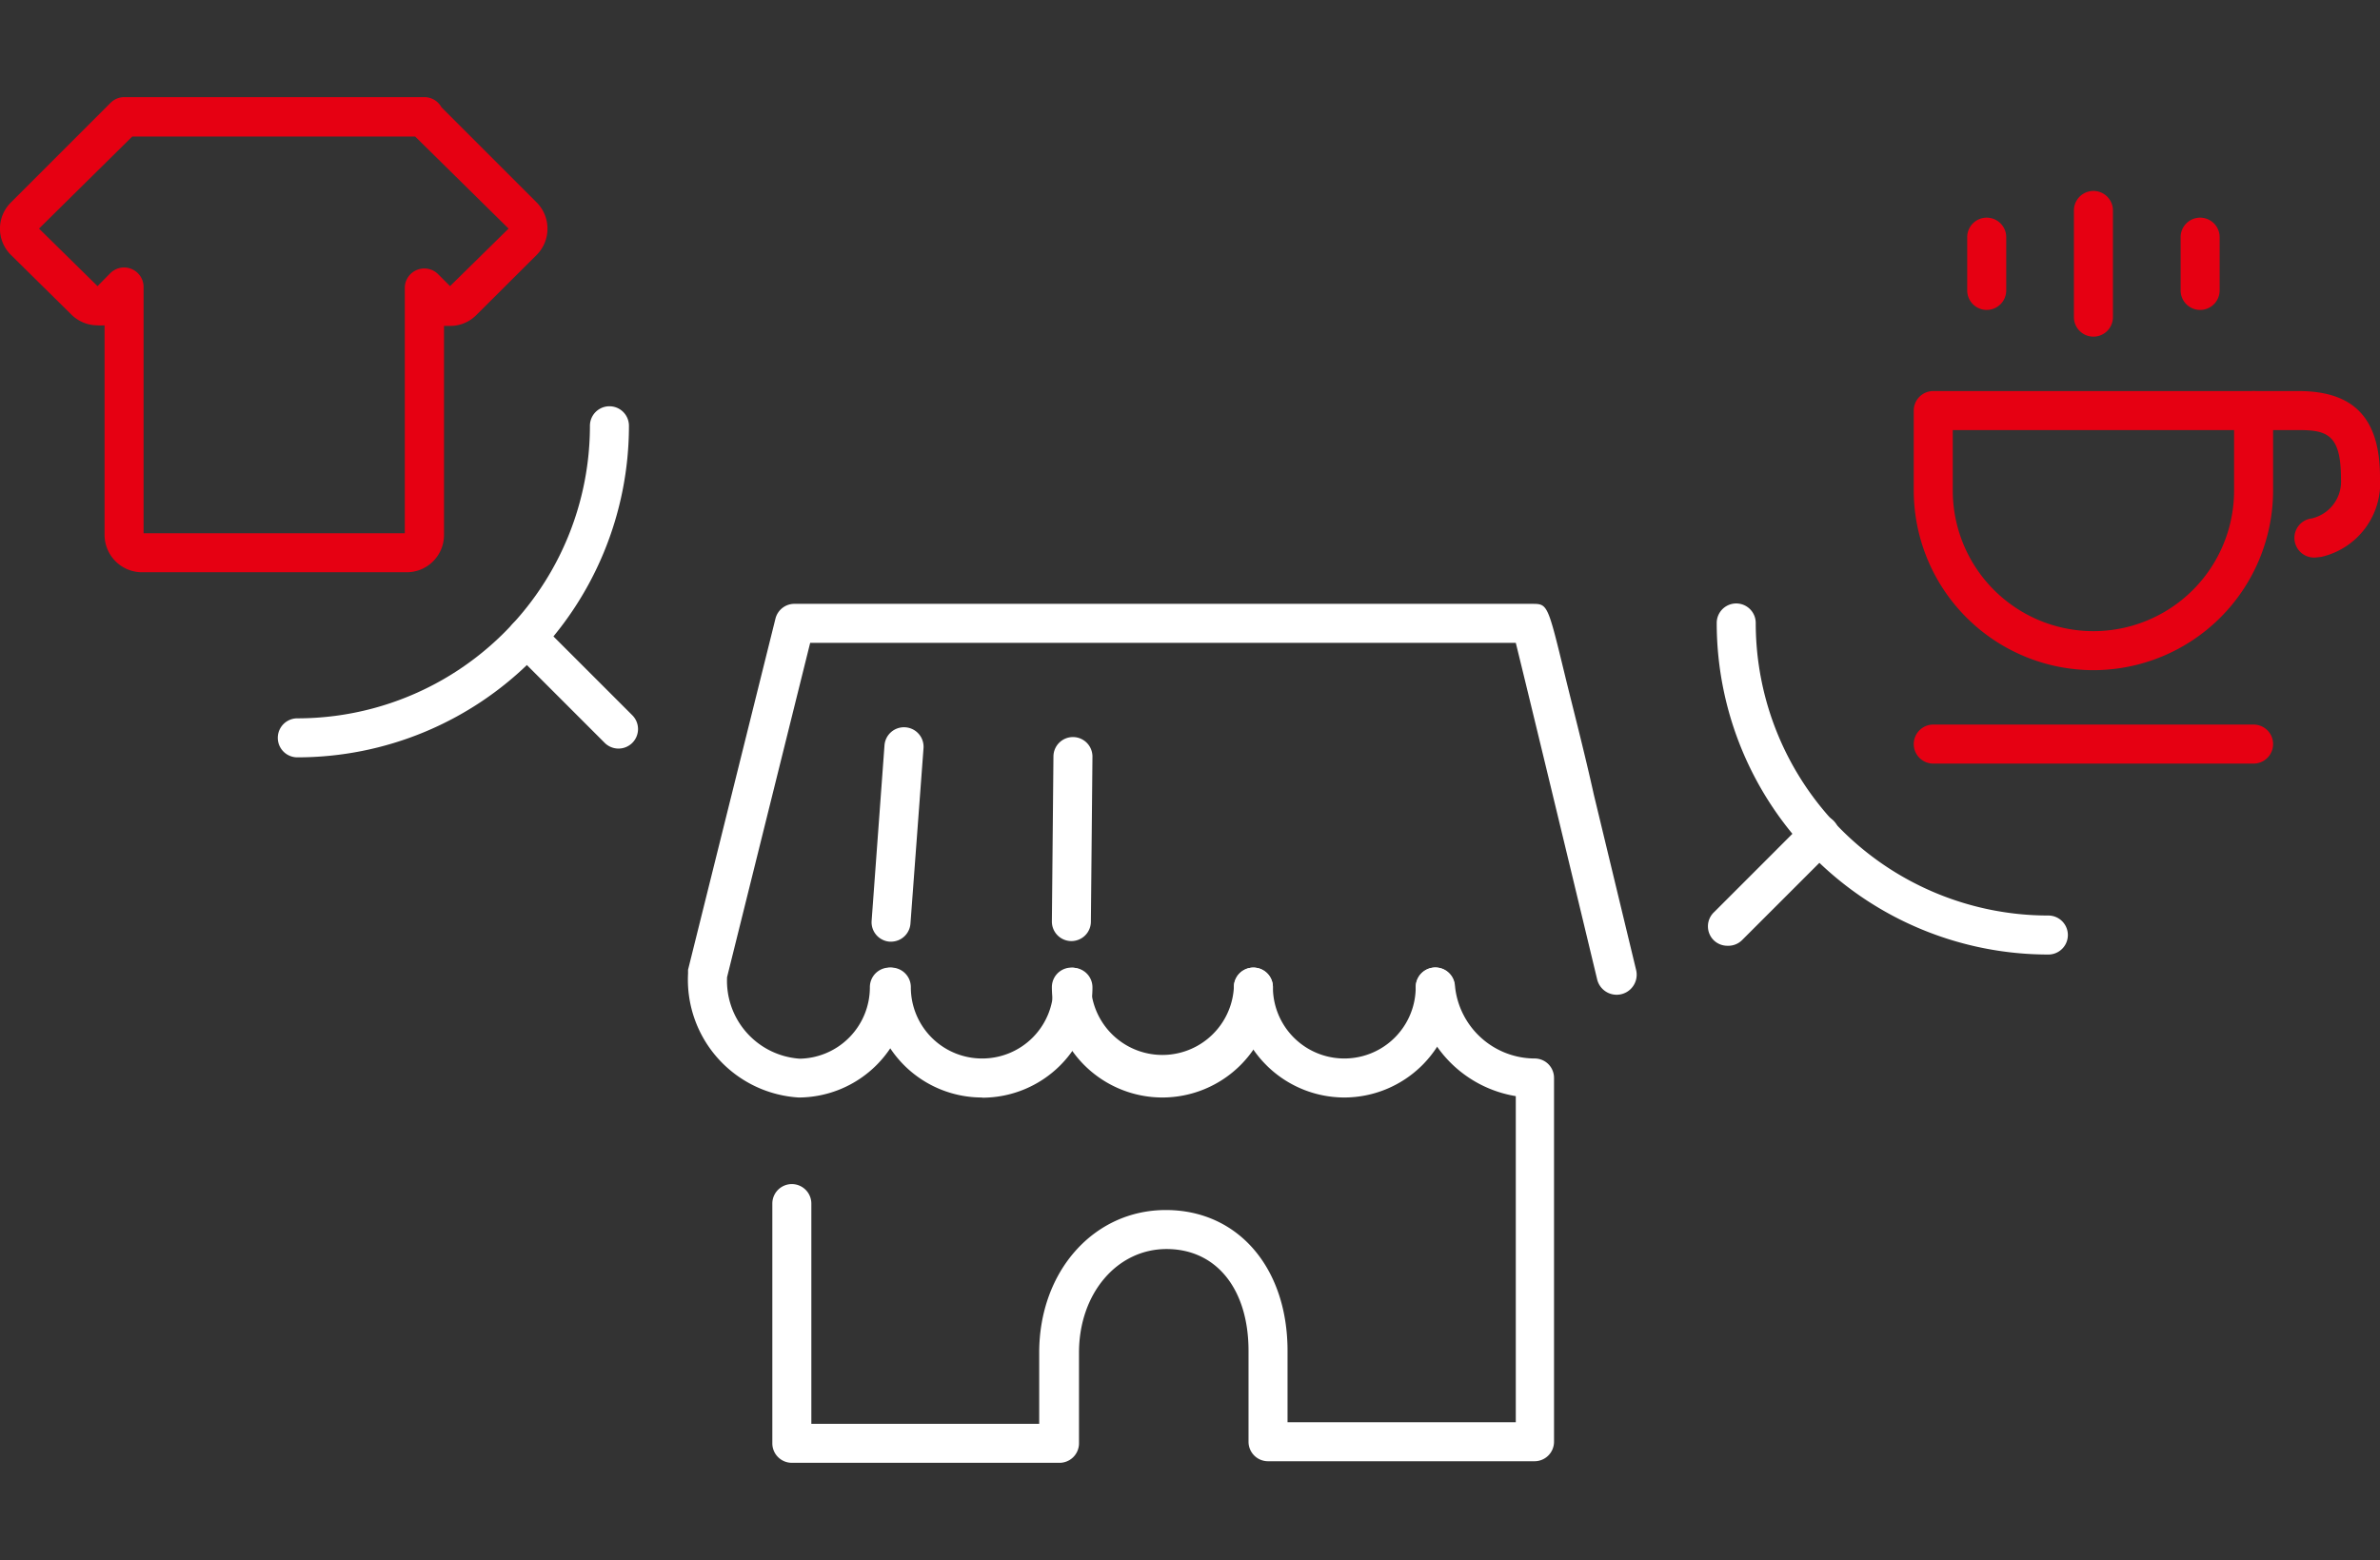 <svg xmlns="http://www.w3.org/2000/svg" viewBox="0 0 122 80"><rect x="0" y="0" width="122" height="80" fill="#333333" stroke="none"/><defs><style>.cls-1{fill:#fff;}.cls-2{fill:#e60012;}.cls-3{fill:none;}</style></defs><g id="Layer_2" data-name="Layer 2"><g id="Design"><g id="レイヤー_2" data-name="レイヤー 2"><path class="cls-1" d="M50.34,56.27h0a5.65,5.65,0,0,1-5.65-5.66,1,1,0,0,1,1-1h0a1,1,0,0,1,1,1,3.65,3.65,0,0,0,3.66,3.66h0A3.65,3.65,0,0,0,54,50.62a1,1,0,0,1,1-1h0a1,1,0,0,1,1,1,5.65,5.65,0,0,1-5.66,5.66Z"/><path class="cls-1" d="M59.59,56.27a5.67,5.67,0,0,1-5.67-5.66,1,1,0,0,1,2,0,3.67,3.67,0,0,0,7.33,0,1,1,0,0,1,2,0A5.67,5.67,0,0,1,59.59,56.27Z"/><path class="cls-1" d="M68.91,56.27a5.67,5.67,0,0,1-5.66-5.66,1,1,0,0,1,2,0,3.66,3.66,0,0,0,7.32,0,1,1,0,0,1,2,0A5.67,5.67,0,0,1,68.91,56.27Z"/><path class="cls-1" d="M40.94,56.27a6.05,6.05,0,0,1-5.67-6.36l0-.19,4.48-18a1,1,0,0,1,1-.76H78.53c.8,0,.8,0,1.67,3.58.41,1.69,1,3.94,1.5,6.2l2.17,9a1,1,0,0,1-2,.47c-1.44-6-3.54-14.7-4.17-17.25H41.53L37.27,50.1A4,4,0,0,0,41,54.28a3.66,3.66,0,0,0,3.59-3.67,1,1,0,0,1,2,0A5.67,5.67,0,0,1,40.94,56.27Z"/><path class="cls-1" d="M54.27,75H40.59a1,1,0,0,1-1-1V61.71a1,1,0,0,1,2,0V73H53.27V69.35c0-4.16,2.79-7.31,6.49-7.31S66,65,66,69.26v3.66H77.7V56.2a6.14,6.14,0,0,1-5.12-5.51,1,1,0,0,1,2-.17,4.12,4.12,0,0,0,4.08,3.75h0a1,1,0,0,1,.71.29,1,1,0,0,1,.29.71V73.92a1,1,0,0,1-1,1H65a1,1,0,0,1-1-1V69.26c0-3.17-1.65-5.22-4.2-5.22s-4.49,2.29-4.49,5.31V74A1,1,0,0,1,54.27,75Z"/><path class="cls-2" d="M107.31,34.36a9.22,9.22,0,0,1-9.21-9.21v-4.1a1,1,0,0,1,1-1h16.42a1,1,0,0,1,1,1v4.1A9.22,9.22,0,0,1,107.31,34.36ZM100.1,22.05v3.1a7.21,7.21,0,1,0,14.42,0v-3.1Z"/><path class="cls-2" d="M115.52,39.15H99.1a1,1,0,0,1,0-2h16.42a1,1,0,0,1,0,2Z"/><path class="cls-2" d="M118.74,28.58a1,1,0,0,1-.24-2A1.94,1.94,0,0,0,120,24.55c0-2.26-.7-2.5-2.18-2.5h-2.29a1,1,0,0,1,0-2h2.29c2.85,0,4.18,1.4,4.18,4.42a3.89,3.89,0,0,1-3,4.08Z"/><path class="cls-2" d="M107.31,17.26a1,1,0,0,1-1-1V10.79a1,1,0,1,1,2,0v5.47A1,1,0,0,1,107.31,17.26Z"/><path class="cls-2" d="M101.84,15.89a1,1,0,0,1-1-1V12.16a1,1,0,1,1,2,0v2.73A1,1,0,0,1,101.84,15.89Z"/><path class="cls-2" d="M112.78,15.89a1,1,0,0,1-1-1V12.16a1,1,0,1,1,2,0v2.73A1,1,0,0,1,112.78,15.89Z"/><path class="cls-2" d="M20.85,29.34H7.27a1.92,1.92,0,0,1-1.91-1.91V16.68a2.22,2.22,0,0,1-.37,0H5a1.9,1.9,0,0,1-1.35-.56L.56,13.07a1.89,1.89,0,0,1,0-2.69l5.1-5.1a1,1,0,0,1,.7-.3H21.75a1,1,0,0,1,.88.52l4.88,4.88a1.91,1.91,0,0,1,0,2.69h0l-3.09,3.08a1.88,1.88,0,0,1-1.34.56h0l-.32,0V27.43A1.91,1.91,0,0,1,20.85,29.34Zm-13.49-2H20.75V14.77a1,1,0,0,1,.62-.93,1,1,0,0,1,1.09.22l.61.61,3-2.95L21.28,7H6.78L2,11.72l3,2.95L5.66,14a1,1,0,0,1,1.7.7Zm19.44-15h0Z"/><path class="cls-1" d="M45.68,48.28H45.6a1,1,0,0,1-.92-1.07l.66-9a1,1,0,0,1,1.07-.92,1,1,0,0,1,.93,1.07l-.67,9A1,1,0,0,1,45.68,48.28Z"/><path class="cls-1" d="M54.92,48.25h0a1,1,0,0,1-1-1L54,38.79a1,1,0,0,1,1-1,1,1,0,0,1,1,1l-.08,8.46A1,1,0,0,1,54.92,48.25Z"/><path class="cls-1" d="M15.24,38.83a1,1,0,0,1,0-2,15,15,0,0,0,15-15,1,1,0,0,1,2,0A17,17,0,0,1,15.24,38.83Z"/><path class="cls-1" d="M31.7,38.38a1,1,0,0,1-.71-.3L26.3,33.39a1,1,0,0,1,0-1.42,1,1,0,0,1,1.41,0l4.7,4.7a1,1,0,0,1-.71,1.71Z"/><path class="cls-1" d="M105,48.94a17,17,0,0,1-17-17,1,1,0,0,1,2,0,15,15,0,0,0,15,15,1,1,0,0,1,0,2Z"/><path class="cls-1" d="M88.55,48.49a1,1,0,0,1-.71-.29,1,1,0,0,1,0-1.41l4.7-4.7A1,1,0,0,1,94,43.5l-4.7,4.7A1,1,0,0,1,88.55,48.49Z"/><rect class="cls-3" x="1" width="120" height="80"/></g></g></g></svg>